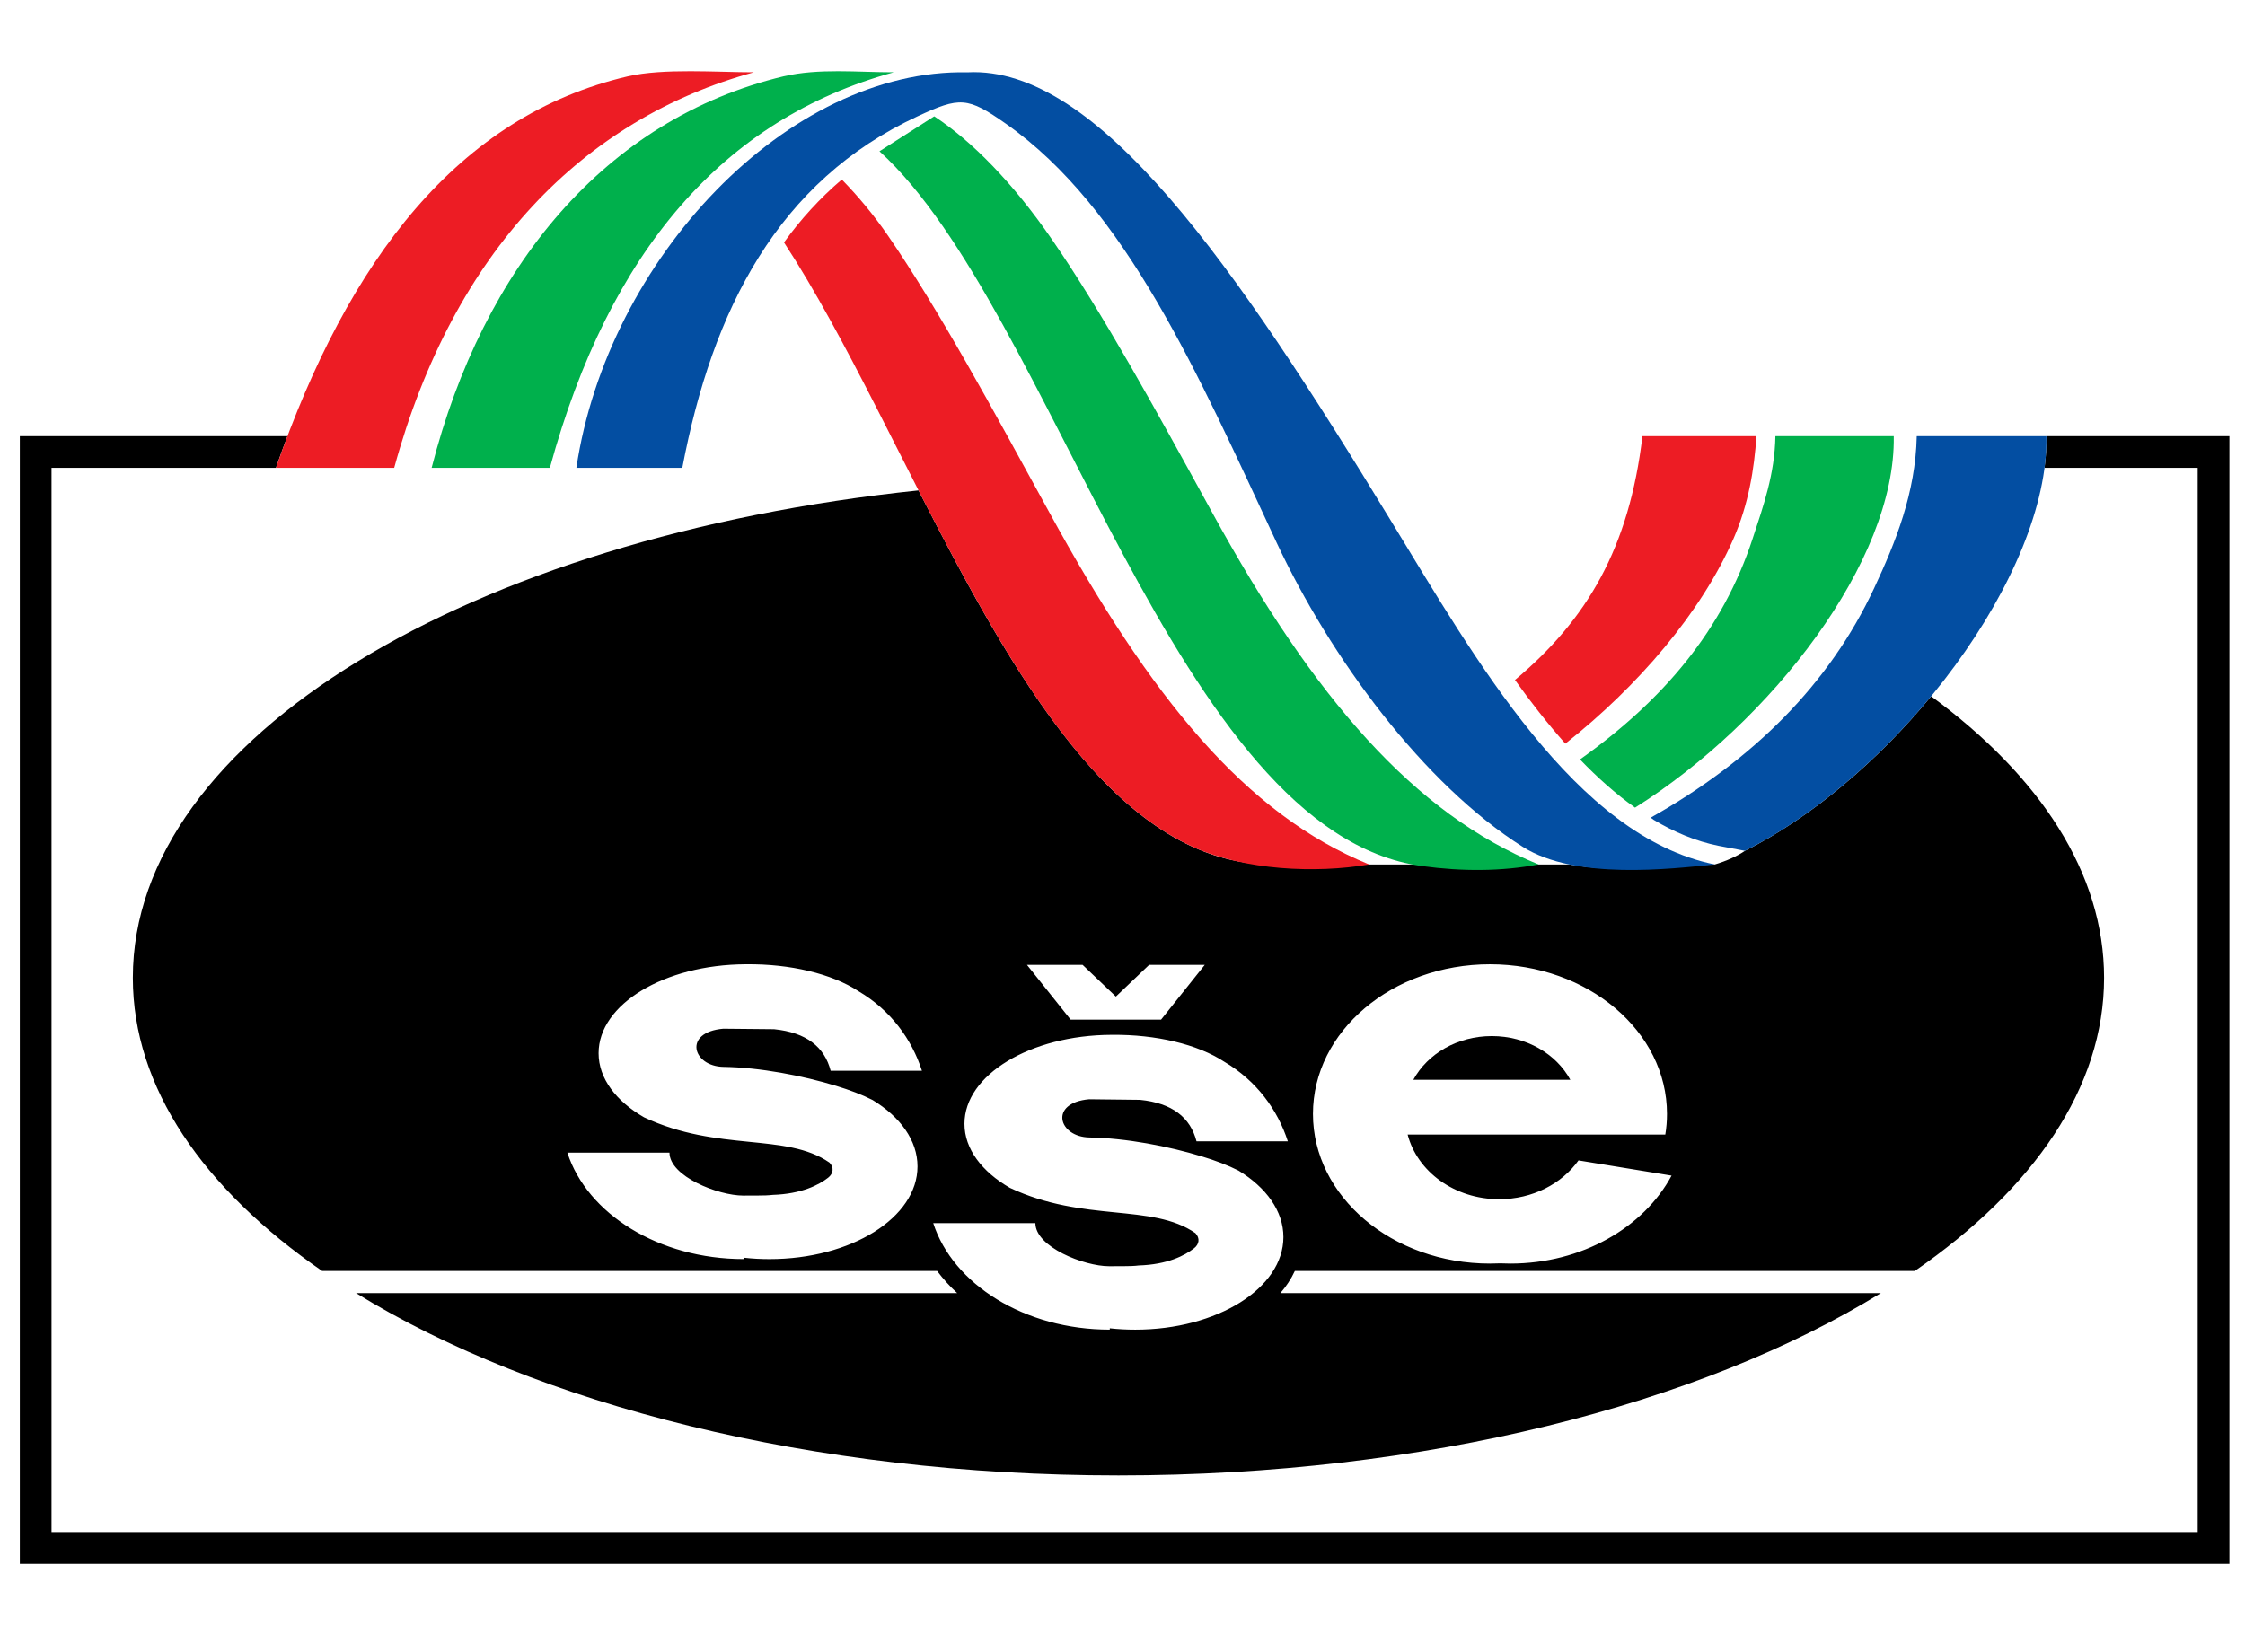 <?xml version="1.0" encoding="UTF-8"?> <svg xmlns="http://www.w3.org/2000/svg" xmlns:xlink="http://www.w3.org/1999/xlink" version="1.1" id="Layer_1" x="0px" y="0px" width="410.541px" height="302.225px" viewBox="0 0 410.541 302.225" xml:space="preserve"> <g> <path fill-rule="evenodd" clip-rule="evenodd" d="M9.424,85.569h41.04c0.682-1.965,1.386-3.896,2.105-5.795H3.626v206.252h404.064 V79.774h-33.462c0.036,1.875-0.085,3.81-0.346,5.795h28.007v194.654H9.424V85.569z"></path> <g> <path fill-rule="evenodd" clip-rule="evenodd" d="M353.15,127.349c-9.686,11.748-21.744,22.064-34.048,28.271 c-1.512,1.016-3.354,1.847-5.527,2.494c-8.095,0.135-18.015,1.643-26.559,0h-36.646h-18.928 c-27.391-1.043-46.196-34.585-63.474-68.417c-82.002,8.536-143.675,45.209-143.675,89.147c0,20.045,12.853,38.582,34.608,53.62 h112.47c1.093,1.461,2.328,2.814,3.672,4.053H65.11c33.057,20.361,83.238,33.341,139.423,33.341 c56.181,0,106.363-12.979,139.421-33.341H234.143c1.06-1.226,1.955-2.576,2.644-4.053h113.376 c21.755-15.038,34.607-33.575,34.607-53.62C384.77,159.727,373.093,141.989,353.15,127.349z M197.98,176.483l6.078,5.796 l6.076-5.796h10.177l-7.988,10.015h-16.532l-7.985-10.015H197.98z M132.314,195.139c6.615,0.093,14.462,1.598,20.599,3.473 c2.456,0.754,4.75,1.611,6.652,2.586c5.066,3.075,8.219,7.387,8.219,12.149c0,9.362-12.126,16.951-27.075,16.951 c-1.598,0-3.16-0.086-4.679-0.254v0.248c-15.586,0-28.669-8.288-32.28-19.476h1.545h8.636h8.495c0,4.34,8.886,7.861,13.488,7.861 c4.597,0,4.5-0.042,5.391-0.127c5.252-0.168,8.434-1.809,10.137-3.146c0.949-0.747,1.119-1.843,0.244-2.757 c-7.964-5.525-20.363-1.898-33.922-8.291c-5.119-2.961-8.301-7.117-8.301-11.719c0-8.943,12.002-16.195,26.855-16.267v-0.001 l0.108,0.001l0.113-0.001c7.899-0.073,15.513,1.69,20.463,4.931c5.896,3.483,9.738,8.8,11.593,14.546h-2.756h-13.939 c-1.128-4.355-4.423-6.998-10.348-7.6l-9.295-0.09C124.844,188.793,126.636,195.055,132.314,195.139z M199.231,208.05 c6.617,0.103,14.46,1.6,20.595,3.48c2.452,0.739,4.752,1.612,6.651,2.573c5.068,3.085,8.22,7.393,8.22,12.164 c0,9.354-12.13,16.934-27.082,16.934c-1.596,0-3.147-0.08-4.67-0.249v0.245c-15.585,0-28.67-8.289-32.284-19.478h1.548h8.637 h8.495c0,4.355,8.886,7.878,13.481,7.878c4.608,0,4.5-0.045,5.4-0.138c5.24-0.158,8.426-1.802,10.138-3.143 c0.943-0.739,1.116-1.836,0.246-2.765c-7.967-5.522-20.372-1.896-33.929-8.289c-5.119-2.956-8.305-7.12-8.305-11.719 c0-8.931,12.007-16.199,26.857-16.268v-0.002l0.104,0.002l0.125-0.002c7.887-0.061,15.508,1.691,20.452,4.942 c5.908,3.485,9.746,8.803,11.597,14.535h-2.746h-13.955c-1.117-4.342-4.413-6.992-10.335-7.585l-9.302-0.106 C191.758,201.712,193.546,207.963,199.231,208.05z M276.191,231.114c-0.629,0-1.246-0.016-1.855-0.045l0,0 c-0.625,0.029-1.239,0.045-1.859,0.045c-17.874,0-32.377-12.26-32.377-27.38c0-15.106,14.503-27.364,32.377-27.364 s32.365,12.258,32.365,27.364c0,1.285-0.101,2.551-0.309,3.784h-13.636h-11.056h-22.427c1.76,6.771,8.581,11.823,16.742,11.823 c6.106,0,11.465-2.836,14.504-7.099l17.018,2.784C300.593,224.506,289.304,231.114,276.191,231.114z"></path> <path fill-rule="evenodd" clip-rule="evenodd" d="M272.811,189.503c-6.321,0-11.778,3.26-14.356,7.994h28.711 C284.585,192.763,279.132,189.503,272.811,189.503z"></path> </g> <path fill-rule="evenodd" clip-rule="evenodd" fill="#034EA2" d="M105.4,85.569c6.458,0,12.917,0,19.373,0 c5.514-28.991,17.501-52.437,43.012-64.288c7.745-3.597,9.136-3.589,16.179,1.362c22.005,15.472,35.033,45.635,49.46,76.54 c9.869,21.137,26.911,44.245,45.043,55.709c9.715,6.141,27.03,4.024,35.108,3.221c-25.396-5.116-43.782-37.531-59.156-62.759 c-28.583-46.912-53.705-83.35-77.486-82.127C144.061,12.525,111.112,47.348,105.4,85.569 M374.229,79.774h-23.713 c-0.223,10.377-3.861,19.404-7.795,27.812c-8.188,17.525-22.042,31.365-40.86,41.969l0.546,0.398 c3.755,2.249,7.715,3.915,11.851,4.749l4.845,0.918C347.54,141.279,374.687,104.952,374.229,79.774z"></path> <path fill-rule="evenodd" clip-rule="evenodd" fill="#ED1C24" d="M153.939,32.837c2.908,2.974,5.77,6.372,8.438,10.253 c9.31,13.532,19.114,31.672,29.514,50.631c18.57,33.94,35.847,55.162,58.48,64.393c-9.845,1.688-22.732,1.056-32.09-3.148 c-32.381-14.531-52.058-75.642-74.912-110.625C146.401,40.138,149.903,36.278,153.939,32.837 M72.087,85.569H50.464 c13.275-38.167,33.386-64.385,64.349-71.606c6.481-1.51,16.414-0.74,23.041-0.74C106.804,21.72,82.958,45.838,72.087,85.569z M321.198,79.774h-20.849c-2.427,20.429-10.091,33.531-23.307,44.596c2.785,3.901,5.873,7.882,9.211,11.645 c13.319-10.517,24.83-23.977,30.74-37.464C319.77,92.195,320.797,85.776,321.198,79.774z"></path> <path fill-rule="evenodd" clip-rule="evenodd" fill="#00B04C" d="M160.826,27.671l10.013-6.393 c6.944,4.562,14.437,12.204,21.54,22.534c9.307,13.53,18.929,31.044,29.329,50.003c18.578,33.938,37.021,55.067,59.649,64.298 c-6.849,1.279-13.904,1.3-21.273,0.299C214.968,152.292,192.579,56.49,160.826,27.671 M346.31,79.774h-21.643 c-0.125,6.988-2.198,12.746-4.172,18.769c-5.483,16.692-16.246,29.448-31.563,40.364c3.148,3.274,6.515,6.292,10.067,8.815 C323.933,132.008,346.707,102.58,346.31,79.774z M100.555,85.569H78.932c9.401-36.755,31.811-63.811,64.352-71.606 c6.482-1.51,13.529-0.74,20.159-0.74C132.387,21.72,111.427,45.838,100.555,85.569z"></path> </g> </svg> 